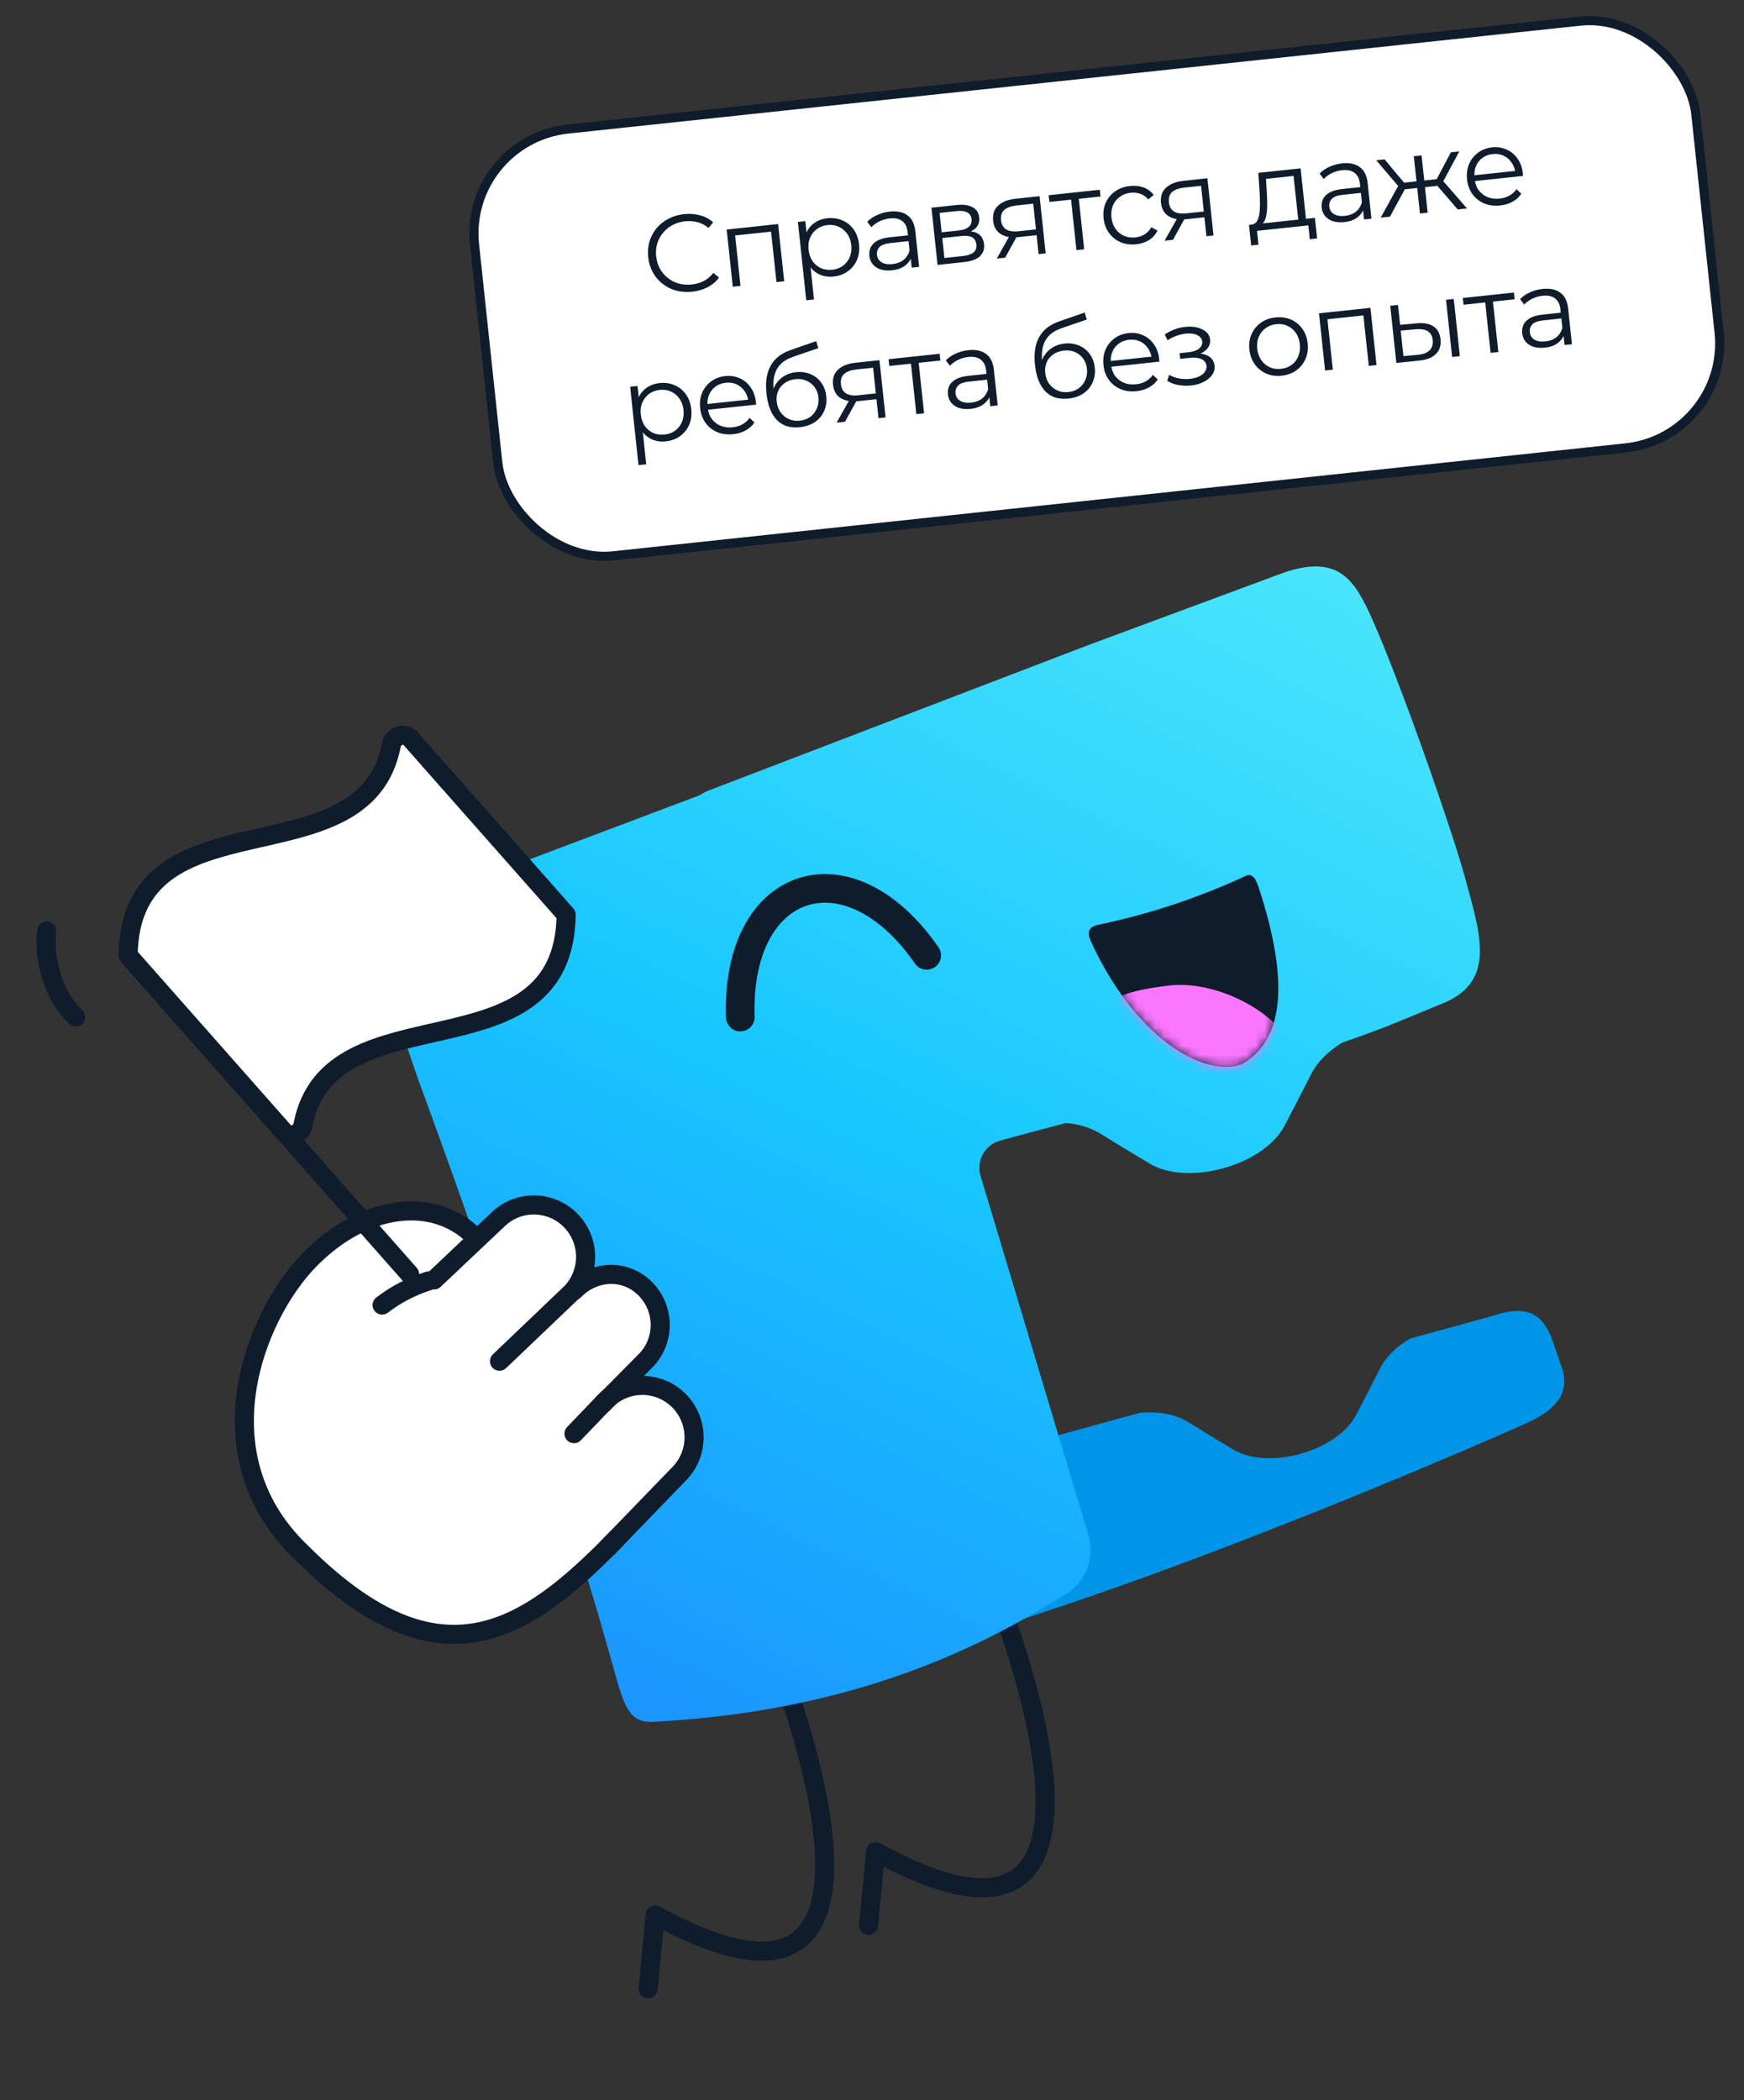 <?xml version="1.0" encoding="UTF-8"?> <svg xmlns="http://www.w3.org/2000/svg" width="191" height="230" viewBox="0 0 191 230" fill="none"><rect x="0" y="0" width="191" height="230" fill="#333333" stroke="none"/> <rect x="50.751" y="15.351" width="134.516" height="47" rx="11.5" transform="rotate(-6.085 50.751 15.351)" fill="white" stroke="#0F1C2C"></rect> <path d="M75.811 31.947C75.182 32.014 74.59 31.972 74.035 31.822C73.479 31.664 72.986 31.415 72.556 31.075C72.125 30.734 71.771 30.318 71.493 29.824C71.223 29.33 71.056 28.777 70.99 28.164C70.925 27.552 70.972 26.975 71.132 26.435C71.3 25.895 71.558 25.413 71.907 24.989C72.264 24.565 72.698 24.221 73.209 23.957C73.719 23.686 74.288 23.516 74.917 23.449C75.521 23.385 76.101 23.428 76.656 23.578C77.21 23.72 77.692 23.974 78.101 24.341L77.6 24.962C77.221 24.648 76.816 24.438 76.386 24.331C75.956 24.216 75.502 24.183 75.025 24.234C74.523 24.288 74.067 24.425 73.656 24.646C73.245 24.859 72.897 25.141 72.612 25.493C72.327 25.837 72.116 26.23 71.978 26.671C71.847 27.103 71.808 27.57 71.862 28.071C71.915 28.573 72.052 29.024 72.272 29.427C72.499 29.822 72.788 30.161 73.14 30.445C73.492 30.721 73.891 30.924 74.34 31.053C74.787 31.175 75.261 31.209 75.762 31.155C76.24 31.104 76.677 30.977 77.073 30.774C77.47 30.571 77.821 30.276 78.126 29.89L78.746 30.391C78.423 30.835 78.007 31.189 77.496 31.453C76.985 31.717 76.423 31.881 75.811 31.947ZM80.251 31.401L79.584 25.136L85.216 24.536L85.884 30.8L85.036 30.891L84.423 25.139L84.662 25.343L80.295 25.809L80.486 25.559L81.099 31.31L80.251 31.401ZM91.293 30.284C90.752 30.342 90.25 30.27 89.786 30.07C89.322 29.863 88.933 29.538 88.62 29.097C88.315 28.646 88.126 28.079 88.053 27.395C87.98 26.711 88.046 26.121 88.25 25.624C88.454 25.12 88.761 24.721 89.173 24.428C89.584 24.134 90.064 23.959 90.613 23.9C91.209 23.837 91.757 23.915 92.255 24.135C92.76 24.347 93.174 24.681 93.496 25.137C93.817 25.586 94.012 26.124 94.079 26.753C94.147 27.389 94.071 27.96 93.851 28.466C93.632 28.973 93.297 29.386 92.849 29.708C92.409 30.028 91.89 30.22 91.293 30.284ZM88.3 32.884L87.385 24.305L88.197 24.218L88.398 26.103L88.448 27.365L88.702 28.617L89.147 32.794L88.3 32.884ZM91.153 29.538C91.599 29.491 91.986 29.349 92.315 29.113C92.643 28.869 92.891 28.553 93.059 28.165C93.226 27.769 93.283 27.328 93.231 26.843C93.18 26.358 93.031 25.943 92.785 25.599C92.539 25.256 92.23 24.999 91.858 24.829C91.486 24.66 91.077 24.599 90.632 24.646C90.186 24.694 89.796 24.84 89.46 25.085C89.132 25.329 88.884 25.645 88.716 26.033C88.556 26.42 88.502 26.857 88.554 27.342C88.606 27.827 88.751 28.246 88.99 28.599C89.236 28.942 89.544 29.199 89.916 29.369C90.296 29.529 90.708 29.586 91.153 29.538ZM99.85 29.311L99.702 27.927L99.642 27.704L99.395 25.39C99.339 24.857 99.144 24.463 98.811 24.209C98.486 23.954 98.029 23.858 97.441 23.92C97.035 23.964 96.656 24.072 96.305 24.247C95.953 24.421 95.662 24.633 95.431 24.883L94.982 24.291C95.272 23.987 95.631 23.739 96.062 23.549C96.491 23.35 96.952 23.224 97.445 23.172C98.257 23.085 98.903 23.221 99.384 23.581C99.872 23.931 100.159 24.516 100.247 25.335L100.661 29.225L99.85 29.311ZM97.696 29.601C97.227 29.651 96.809 29.619 96.443 29.506C96.084 29.383 95.799 29.196 95.587 28.945C95.374 28.686 95.249 28.378 95.211 28.02C95.176 27.694 95.22 27.391 95.343 27.113C95.474 26.825 95.705 26.583 96.038 26.387C96.379 26.182 96.847 26.047 97.444 25.984L99.603 25.753L99.671 26.386L97.535 26.614C96.93 26.678 96.52 26.83 96.304 27.071C96.097 27.31 96.01 27.589 96.043 27.907C96.082 28.265 96.251 28.537 96.553 28.722C96.854 28.907 97.255 28.973 97.756 28.919C98.234 28.868 98.632 28.717 98.951 28.466C99.277 28.206 99.498 27.86 99.613 27.43L99.866 27.994C99.751 28.425 99.508 28.785 99.137 29.074C98.773 29.362 98.293 29.538 97.696 29.601ZM102.678 29.01L102.01 22.745L104.778 22.45C105.486 22.375 106.058 22.451 106.492 22.678C106.935 22.904 107.184 23.28 107.24 23.805C107.294 24.314 107.141 24.729 106.781 25.049C106.42 25.361 105.921 25.551 105.285 25.618L105.425 25.35C106.173 25.27 106.737 25.351 107.117 25.592C107.496 25.833 107.714 26.216 107.77 26.741C107.828 27.282 107.674 27.725 107.308 28.07C106.95 28.406 106.357 28.618 105.53 28.706L102.678 29.01ZM103.43 28.254L105.423 28.041C105.956 27.985 106.348 27.858 106.601 27.662C106.861 27.458 106.97 27.165 106.93 26.783C106.889 26.401 106.736 26.136 106.471 25.987C106.206 25.838 105.806 25.792 105.273 25.849L103.197 26.07L103.43 28.254ZM103.13 25.438L105.015 25.237C105.5 25.185 105.86 25.054 106.096 24.844C106.339 24.633 106.441 24.353 106.404 24.003C106.367 23.653 106.208 23.404 105.926 23.257C105.653 23.109 105.274 23.061 104.789 23.113L102.903 23.314L103.13 25.438ZM113.744 27.83L113.504 25.575L113.678 25.737L111.554 25.964C110.75 26.049 110.103 25.942 109.612 25.64C109.122 25.338 108.841 24.853 108.77 24.185C108.693 23.469 108.879 22.91 109.327 22.508C109.774 22.099 110.403 21.851 111.215 21.764L113.852 21.483L114.52 27.747L113.744 27.83ZM109.162 28.319L110.623 25.725L111.506 25.631L110.081 28.221L109.162 28.319ZM113.477 25.324L113.128 22.055L113.31 22.289L111.317 22.501C110.737 22.563 110.295 22.723 109.993 22.98C109.698 23.237 109.578 23.616 109.631 24.117C109.73 25.048 110.373 25.45 111.558 25.324L113.61 25.105L113.477 25.324ZM117.89 27.388L117.277 21.637L117.516 21.841L114.926 22.117L114.847 21.377L120.444 20.78L120.523 21.52L117.933 21.796L118.124 21.547L118.737 27.298L117.89 27.388ZM124.438 26.75C123.818 26.817 123.246 26.741 122.724 26.523C122.209 26.296 121.787 25.959 121.458 25.511C121.128 25.056 120.93 24.518 120.863 23.897C120.796 23.269 120.877 22.701 121.104 22.194C121.332 21.687 121.674 21.273 122.13 20.95C122.595 20.627 123.137 20.433 123.757 20.367C124.29 20.31 124.783 20.362 125.234 20.523C125.686 20.684 126.057 20.958 126.348 21.346L125.761 21.843C125.512 21.547 125.221 21.341 124.887 21.224C124.552 21.107 124.198 21.068 123.824 21.108C123.379 21.155 122.988 21.302 122.652 21.547C122.316 21.784 122.063 22.096 121.895 22.484C121.728 22.872 121.67 23.312 121.723 23.806C121.775 24.299 121.924 24.718 122.17 25.061C122.416 25.405 122.729 25.662 123.109 25.83C123.488 25.991 123.9 26.047 124.346 26C124.72 25.96 125.058 25.848 125.36 25.663C125.662 25.478 125.904 25.218 126.086 24.885L126.764 25.247C126.56 25.68 126.255 26.026 125.849 26.286C125.441 26.539 124.971 26.694 124.438 26.75ZM132.127 25.87L131.886 23.615L132.061 23.778L129.937 24.004C129.133 24.09 128.486 23.982 127.995 23.68C127.505 23.378 127.224 22.893 127.152 22.225C127.076 21.509 127.262 20.951 127.71 20.549C128.157 20.139 128.786 19.891 129.598 19.804L132.235 19.523L132.902 25.788L132.127 25.87ZM127.545 26.359L129.006 23.765L129.889 23.671L128.464 26.261L127.545 26.359ZM131.86 23.365L131.511 20.095L131.693 20.329L129.7 20.542C129.12 20.604 128.678 20.763 128.376 21.021C128.081 21.277 127.961 21.656 128.014 22.157C128.113 23.088 128.756 23.49 129.941 23.364L131.993 23.145L131.86 23.365ZM142.216 24.385L141.67 19.266L138.652 19.587L138.729 20.991C138.758 21.414 138.774 21.831 138.778 22.241C138.789 22.65 138.769 23.03 138.718 23.382C138.674 23.724 138.588 24.011 138.46 24.242C138.331 24.465 138.149 24.605 137.913 24.662L137.05 24.598C137.297 24.579 137.491 24.47 137.63 24.27C137.769 24.062 137.865 23.791 137.917 23.455C137.97 23.119 137.994 22.743 137.99 22.325C137.985 21.899 137.971 21.466 137.948 21.026L137.809 18.929L142.439 18.436L143.063 24.294L142.216 24.385ZM137.027 26.881L136.787 24.625L144.006 23.856L144.247 26.111L143.447 26.196L143.286 24.681L137.665 25.28L137.827 26.795L137.027 26.881ZM149.387 24.03L149.24 22.646L149.18 22.423L148.933 20.108C148.876 19.576 148.681 19.182 148.349 18.928C148.024 18.673 147.567 18.577 146.978 18.639C146.573 18.683 146.194 18.791 145.843 18.966C145.491 19.14 145.2 19.352 144.969 19.602L144.52 19.01C144.809 18.706 145.169 18.458 145.599 18.267C146.029 18.069 146.49 17.943 146.983 17.891C147.794 17.804 148.44 17.94 148.921 18.299C149.409 18.65 149.697 19.235 149.784 20.054L150.199 23.944L149.387 24.03ZM147.234 24.32C146.765 24.37 146.347 24.338 145.981 24.225C145.622 24.102 145.336 23.915 145.125 23.664C144.912 23.405 144.787 23.097 144.748 22.739C144.714 22.413 144.758 22.11 144.881 21.832C145.011 21.544 145.243 21.302 145.576 21.106C145.916 20.901 146.384 20.766 146.981 20.703L149.141 20.473L149.208 21.105L147.072 21.333C146.468 21.397 146.058 21.549 145.842 21.79C145.634 22.029 145.547 22.308 145.581 22.626C145.619 22.984 145.789 23.256 146.09 23.441C146.392 23.626 146.793 23.692 147.294 23.638C147.771 23.587 148.17 23.436 148.489 23.185C148.815 22.925 149.036 22.579 149.151 22.149L149.404 22.713C149.289 23.144 149.046 23.504 148.674 23.793C148.311 24.081 147.831 24.257 147.234 24.32ZM159.649 22.936L157.171 20.063L157.83 19.57L160.664 22.828L159.649 22.936ZM155.796 20.523L155.718 19.795L157.699 19.584L157.777 20.312L155.796 20.523ZM157.965 20.039L157.141 20.006L158.898 16.681L159.817 16.583L157.965 20.039ZM152.227 23.728L151.213 23.836L153.296 20.054L154.033 20.398L152.227 23.728ZM156.356 23.288L155.509 23.378L154.841 17.113L155.688 17.023L156.356 23.288ZM155.474 20.558L153.505 20.767L153.427 20.04L155.396 19.83L155.474 20.558ZM153.275 20.539L150.724 17.552L151.643 17.454L154.05 20.335L153.275 20.539ZM164.305 22.5C163.652 22.57 163.065 22.496 162.543 22.278C162.02 22.052 161.594 21.715 161.265 21.268C160.935 20.812 160.737 20.274 160.671 19.654C160.604 19.033 160.677 18.47 160.889 17.965C161.108 17.459 161.434 17.046 161.867 16.726C162.307 16.398 162.817 16.203 163.397 16.141C163.986 16.078 164.522 16.158 165.004 16.38C165.493 16.593 165.895 16.928 166.209 17.386C166.523 17.835 166.713 18.374 166.78 19.002C166.784 19.042 166.785 19.086 166.782 19.135C166.786 19.175 166.791 19.218 166.796 19.266L161.343 19.848L161.275 19.215L166.275 18.682L165.968 18.968C165.919 18.515 165.777 18.124 165.541 17.795C165.312 17.457 165.02 17.207 164.664 17.044C164.309 16.88 163.913 16.822 163.475 16.869C163.046 16.915 162.67 17.055 162.349 17.29C162.029 17.526 161.792 17.832 161.639 18.211C161.486 18.589 161.434 19.009 161.484 19.47L161.498 19.602C161.549 20.079 161.697 20.49 161.943 20.833C162.196 21.169 162.52 21.419 162.916 21.587C163.319 21.745 163.763 21.798 164.248 21.746C164.63 21.706 164.977 21.6 165.289 21.43C165.609 21.259 165.873 21.022 166.082 20.718L166.618 21.216C166.375 21.58 166.052 21.872 165.649 22.092C165.254 22.311 164.806 22.447 164.305 22.5ZM72.92 48.333C72.379 48.391 71.877 48.32 71.413 48.12C70.948 47.912 70.559 47.587 70.247 47.146C69.942 46.696 69.752 46.129 69.679 45.444C69.606 44.76 69.672 44.17 69.877 43.674C70.081 43.169 70.388 42.77 70.799 42.477C71.21 42.184 71.69 42.008 72.239 41.95C72.836 41.886 73.383 41.964 73.882 42.185C74.387 42.396 74.8 42.73 75.123 43.187C75.444 43.635 75.638 44.174 75.705 44.802C75.773 45.438 75.697 46.01 75.478 46.516C75.258 47.022 74.924 47.436 74.476 47.757C74.035 48.078 73.516 48.27 72.92 48.333ZM69.927 50.933L69.012 42.354L69.823 42.267L70.024 44.153L70.075 45.414L70.329 46.667L70.774 50.843L69.927 50.933ZM72.78 47.588C73.226 47.54 73.613 47.399 73.942 47.162C74.269 46.918 74.517 46.602 74.685 46.214C74.852 45.818 74.91 45.378 74.858 44.892C74.806 44.407 74.658 43.993 74.412 43.649C74.166 43.305 73.857 43.048 73.485 42.879C73.113 42.709 72.704 42.648 72.258 42.696C71.813 42.743 71.422 42.889 71.086 43.134C70.758 43.379 70.511 43.695 70.343 44.083C70.183 44.47 70.129 44.906 70.181 45.391C70.232 45.876 70.377 46.295 70.616 46.648C70.862 46.992 71.171 47.249 71.543 47.418C71.922 47.579 72.335 47.635 72.78 47.588ZM80.313 47.545C79.66 47.615 79.073 47.541 78.551 47.323C78.028 47.097 77.602 46.76 77.273 46.312C76.943 45.857 76.745 45.319 76.678 44.698C76.612 44.078 76.685 43.515 76.897 43.01C77.116 42.504 77.442 42.091 77.875 41.771C78.314 41.443 78.825 41.247 79.405 41.185C79.994 41.123 80.529 41.203 81.012 41.425C81.501 41.638 81.903 41.973 82.217 42.431C82.531 42.88 82.721 43.419 82.788 44.047C82.792 44.087 82.793 44.131 82.79 44.18C82.794 44.219 82.799 44.263 82.804 44.311L77.351 44.892L77.283 44.26L82.283 43.727L81.975 44.013C81.927 43.56 81.785 43.169 81.549 42.84C81.32 42.502 81.027 42.252 80.672 42.088C80.317 41.925 79.92 41.867 79.483 41.913C79.053 41.959 78.678 42.1 78.357 42.335C78.036 42.57 77.8 42.877 77.647 43.256C77.494 43.634 77.442 44.054 77.492 44.515L77.505 44.646C77.556 45.124 77.705 45.534 77.951 45.878C78.204 46.213 78.528 46.464 78.924 46.631C79.327 46.789 79.771 46.843 80.256 46.791C80.638 46.75 80.985 46.645 81.297 46.475C81.616 46.304 81.881 46.067 82.09 45.763L82.625 46.261C82.383 46.625 82.06 46.916 81.657 47.136C81.262 47.355 80.814 47.492 80.313 47.545ZM87.583 46.782C87.073 46.837 86.611 46.801 86.196 46.677C85.788 46.551 85.427 46.332 85.112 46.02C84.797 45.708 84.541 45.308 84.345 44.822C84.147 44.329 84.013 43.748 83.942 43.079C83.878 42.483 83.878 41.956 83.942 41.498C84.005 41.033 84.119 40.627 84.283 40.279C84.447 39.932 84.648 39.633 84.887 39.382C85.133 39.123 85.404 38.909 85.7 38.74C86.002 38.563 86.317 38.421 86.644 38.314L89.39 37.358L89.617 38.13L87.031 39.009C86.869 39.066 86.672 39.144 86.441 39.241C86.218 39.337 85.99 39.47 85.759 39.639C85.536 39.808 85.334 40.031 85.154 40.307C84.975 40.584 84.843 40.932 84.759 41.351C84.682 41.761 84.675 42.265 84.739 42.862C84.753 42.989 84.768 43.092 84.784 43.17C84.8 43.241 84.816 43.32 84.833 43.407C84.858 43.484 84.882 43.603 84.907 43.761L84.504 43.49C84.54 42.995 84.674 42.555 84.906 42.168C85.138 41.773 85.446 41.455 85.83 41.213C86.222 40.962 86.668 40.809 87.169 40.756C87.75 40.694 88.281 40.766 88.761 40.972C89.241 41.171 89.632 41.479 89.934 41.897C90.244 42.315 90.43 42.818 90.493 43.407C90.555 43.987 90.475 44.523 90.254 45.013C90.041 45.502 89.706 45.904 89.248 46.218C88.79 46.525 88.235 46.713 87.583 46.782ZM87.603 46.068C88.049 46.02 88.432 45.879 88.752 45.644C89.073 45.401 89.309 45.094 89.463 44.723C89.624 44.352 89.682 43.948 89.635 43.51C89.59 43.081 89.449 42.709 89.215 42.397C88.988 42.083 88.694 41.849 88.332 41.694C87.968 41.532 87.56 41.475 87.106 41.523C86.661 41.571 86.277 41.708 85.956 41.935C85.633 42.155 85.39 42.442 85.227 42.797C85.072 43.152 85.017 43.548 85.064 43.986C85.111 44.423 85.248 44.807 85.476 45.136C85.713 45.465 86.013 45.715 86.377 45.885C86.749 46.054 87.158 46.115 87.603 46.068ZM96.21 45.79L95.969 43.535L96.143 43.697L94.019 43.924C93.216 44.009 92.569 43.901 92.078 43.6C91.587 43.298 91.306 42.813 91.235 42.145C91.159 41.429 91.345 40.87 91.793 40.468C92.24 40.059 92.869 39.811 93.68 39.724L96.317 39.443L96.985 45.707L96.21 45.79ZM91.627 46.279L93.089 43.685L93.972 43.591L92.546 46.181L91.627 46.279ZM95.942 43.284L95.594 40.015L95.776 40.249L93.783 40.461C93.202 40.523 92.761 40.683 92.458 40.941C92.164 41.197 92.043 41.576 92.097 42.077C92.196 43.008 92.838 43.41 94.024 43.284L96.076 43.065L95.942 43.284ZM100.355 45.348L99.742 39.597L99.981 39.801L97.392 40.077L97.313 39.337L102.909 38.74L102.988 39.48L100.399 39.756L100.589 39.506L101.203 45.258L100.355 45.348ZM108.453 44.485L108.306 43.101L108.246 42.878L107.999 40.563C107.942 40.03 107.747 39.636 107.415 39.382C107.09 39.127 106.633 39.031 106.044 39.094C105.639 39.137 105.26 39.246 104.909 39.42C104.557 39.594 104.266 39.806 104.035 40.056L103.586 39.465C103.875 39.16 104.235 38.913 104.665 38.722C105.095 38.523 105.556 38.398 106.049 38.345C106.86 38.259 107.506 38.395 107.987 38.754C108.475 39.104 108.763 39.689 108.85 40.508L109.265 44.398L108.453 44.485ZM106.3 44.775C105.831 44.825 105.413 44.793 105.047 44.679C104.688 44.556 104.402 44.37 104.191 44.119C103.978 43.86 103.853 43.551 103.814 43.193C103.78 42.867 103.824 42.565 103.947 42.286C104.077 41.999 104.309 41.757 104.642 41.56C104.982 41.355 105.45 41.221 106.047 41.157L108.207 40.927L108.274 41.559L106.138 41.787C105.534 41.852 105.124 42.004 104.908 42.244C104.7 42.483 104.613 42.762 104.647 43.08C104.685 43.438 104.855 43.71 105.156 43.895C105.458 44.08 105.859 44.146 106.36 44.093C106.837 44.042 107.236 43.891 107.555 43.639C107.881 43.379 108.102 43.034 108.217 42.603L108.47 43.168C108.355 43.598 108.112 43.958 107.74 44.247C107.377 44.535 106.897 44.711 106.3 44.775ZM116.989 43.647C116.48 43.702 116.018 43.666 115.602 43.542C115.195 43.416 114.834 43.197 114.519 42.885C114.204 42.572 113.948 42.173 113.751 41.688C113.554 41.194 113.42 40.613 113.348 39.944C113.285 39.348 113.285 38.821 113.349 38.363C113.412 37.898 113.525 37.492 113.689 37.144C113.854 36.797 114.055 36.498 114.294 36.247C114.54 35.988 114.811 35.774 115.106 35.606C115.409 35.428 115.724 35.286 116.05 35.179L118.797 34.223L119.024 34.995L116.438 35.874C116.275 35.931 116.079 36.009 115.848 36.106C115.624 36.202 115.397 36.335 115.166 36.504C114.943 36.673 114.741 36.896 114.561 37.172C114.382 37.449 114.25 37.797 114.166 38.216C114.089 38.627 114.082 39.13 114.146 39.727C114.159 39.854 114.174 39.957 114.191 40.036C114.206 40.106 114.223 40.185 114.24 40.272C114.264 40.35 114.289 40.468 114.314 40.626L113.911 40.355C113.947 39.861 114.081 39.42 114.313 39.033C114.545 38.638 114.853 38.32 115.237 38.078C115.629 37.827 116.075 37.675 116.576 37.621C117.157 37.559 117.688 37.631 118.168 37.838C118.648 38.036 119.039 38.344 119.341 38.763C119.651 39.18 119.837 39.683 119.9 40.272C119.962 40.852 119.882 41.388 119.661 41.878C119.448 42.367 119.112 42.769 118.655 43.084C118.197 43.39 117.642 43.578 116.989 43.647ZM117.01 42.933C117.455 42.886 117.838 42.744 118.159 42.509C118.479 42.266 118.716 41.959 118.87 41.588C119.031 41.217 119.089 40.813 119.042 40.375C118.996 39.946 118.856 39.574 118.622 39.261C118.395 38.948 118.101 38.714 117.738 38.559C117.375 38.397 116.967 38.34 116.513 38.388C116.068 38.436 115.684 38.573 115.362 38.8C115.04 39.02 114.797 39.307 114.634 39.663C114.478 40.017 114.424 40.413 114.471 40.85C114.517 41.288 114.655 41.672 114.883 42.001C115.119 42.33 115.419 42.58 115.784 42.75C116.156 42.92 116.564 42.981 117.01 42.933ZM124.484 42.836C123.832 42.906 123.244 42.832 122.722 42.614C122.199 42.388 121.773 42.051 121.444 41.603C121.114 41.148 120.916 40.61 120.85 39.989C120.783 39.369 120.856 38.806 121.068 38.301C121.287 37.795 121.613 37.382 122.046 37.062C122.486 36.734 122.996 36.538 123.577 36.477C124.165 36.414 124.701 36.493 125.183 36.716C125.672 36.929 126.074 37.264 126.388 37.721C126.702 38.171 126.892 38.71 126.959 39.338C126.963 39.378 126.964 39.422 126.961 39.471C126.965 39.511 126.97 39.554 126.975 39.602L121.522 40.183L121.455 39.551L126.454 39.018L126.147 39.304C126.098 38.851 125.956 38.459 125.72 38.131C125.491 37.793 125.199 37.543 124.843 37.379C124.488 37.216 124.092 37.158 123.654 37.205C123.225 37.25 122.849 37.391 122.529 37.626C122.208 37.861 121.971 38.168 121.818 38.547C121.665 38.925 121.614 39.345 121.663 39.806L121.677 39.938C121.728 40.415 121.876 40.825 122.122 41.169C122.375 41.504 122.699 41.755 123.095 41.922C123.498 42.081 123.942 42.134 124.428 42.082C124.809 42.041 125.156 41.936 125.468 41.766C125.788 41.595 126.052 41.358 126.261 41.054L126.797 41.552C126.554 41.916 126.231 42.208 125.828 42.428C125.433 42.647 124.985 42.783 124.484 42.836ZM130.446 42.213C129.992 42.261 129.536 42.245 129.077 42.166C128.618 42.086 128.203 41.933 127.833 41.707L128.04 41.045C128.366 41.236 128.734 41.369 129.145 41.446C129.555 41.515 129.954 41.529 130.344 41.487C130.733 41.438 131.065 41.346 131.341 41.212C131.616 41.078 131.823 40.911 131.963 40.712C132.103 40.511 132.16 40.296 132.135 40.066C132.1 39.731 131.921 39.489 131.599 39.338C131.277 39.18 130.853 39.128 130.328 39.184L129.254 39.299L129.188 38.678L130.202 38.57C130.512 38.537 130.782 38.468 131.013 38.363C131.243 38.258 131.413 38.123 131.525 37.958C131.644 37.793 131.692 37.607 131.67 37.4C131.646 37.177 131.547 36.995 131.371 36.852C131.202 36.709 130.979 36.613 130.7 36.562C130.421 36.511 130.11 36.504 129.768 36.541C129.459 36.582 129.142 36.664 128.817 36.787C128.492 36.902 128.175 37.06 127.866 37.262L127.558 36.632C127.903 36.401 128.25 36.22 128.598 36.086C128.953 35.944 129.313 35.853 129.679 35.814C130.178 35.745 130.634 35.756 131.046 35.849C131.466 35.941 131.809 36.102 132.075 36.331C132.34 36.552 132.491 36.838 132.529 37.188C132.562 37.498 132.495 37.779 132.329 38.03C132.162 38.281 131.927 38.487 131.622 38.648C131.318 38.809 130.962 38.911 130.557 38.955L130.568 38.724C131.284 38.648 131.856 38.728 132.283 38.964C132.719 39.199 132.962 39.555 133.013 40.032C133.053 40.406 132.965 40.749 132.749 41.062C132.532 41.367 132.221 41.621 131.816 41.825C131.419 42.029 130.963 42.158 130.446 42.213ZM140.359 41.144C139.754 41.208 139.195 41.131 138.681 40.913C138.174 40.685 137.756 40.347 137.426 39.9C137.096 39.444 136.898 38.906 136.832 38.286C136.765 37.657 136.845 37.09 137.073 36.583C137.3 36.075 137.638 35.661 138.087 35.34C138.535 35.019 139.066 34.825 139.678 34.76C140.299 34.694 140.862 34.771 141.368 34.99C141.882 35.209 142.3 35.542 142.621 35.991C142.951 36.439 143.149 36.977 143.216 37.605C143.282 38.226 143.202 38.793 142.975 39.308C142.755 39.814 142.418 40.233 141.962 40.563C141.506 40.885 140.971 41.079 140.359 41.144ZM140.279 40.392C140.732 40.344 141.123 40.202 141.452 39.965C141.78 39.721 142.024 39.406 142.184 39.019C142.351 38.623 142.408 38.182 142.357 37.697C142.304 37.203 142.155 36.785 141.909 36.441C141.671 36.096 141.367 35.843 140.995 35.682C140.623 35.512 140.215 35.451 139.769 35.499C139.324 35.546 138.937 35.692 138.609 35.936C138.28 36.172 138.032 36.484 137.864 36.872C137.696 37.26 137.639 37.701 137.691 38.194C137.743 38.679 137.892 39.098 138.139 39.45C138.385 39.794 138.694 40.05 139.066 40.22C139.437 40.381 139.841 40.439 140.279 40.392ZM145.122 40.576L144.455 34.311L150.087 33.711L150.754 39.975L149.907 40.066L149.294 34.314L149.533 34.518L145.166 34.984L145.356 34.734L145.97 40.485L145.122 40.576ZM159.033 39.093L158.366 32.828L159.213 32.738L159.881 39.002L159.033 39.093ZM155.129 35.406C155.917 35.33 156.536 35.441 156.986 35.739C157.437 36.037 157.696 36.508 157.765 37.152C157.836 37.821 157.668 38.357 157.261 38.763C156.853 39.168 156.235 39.411 155.407 39.491L152.924 39.744L152.256 33.48L153.103 33.389L153.336 35.573L155.129 35.406ZM155.279 38.853C155.868 38.799 156.298 38.636 156.567 38.366C156.843 38.087 156.956 37.713 156.905 37.244C156.855 36.775 156.672 36.448 156.355 36.265C156.037 36.073 155.579 36.005 154.981 36.061L153.404 36.205L153.701 38.997L155.279 38.853ZM163.247 38.644L162.634 32.892L162.873 33.096L160.284 33.372L160.205 32.632L165.801 32.035L165.88 32.775L163.291 33.051L163.482 32.802L164.095 38.553L163.247 38.644ZM171.345 37.78L171.198 36.396L171.138 36.173L170.891 33.858C170.834 33.325 170.64 32.932 170.307 32.678C169.982 32.422 169.525 32.326 168.936 32.389C168.531 32.432 168.152 32.541 167.801 32.715C167.449 32.89 167.158 33.102 166.927 33.352L166.478 32.76C166.767 32.456 167.127 32.208 167.557 32.017C167.987 31.819 168.448 31.693 168.941 31.64C169.752 31.554 170.399 31.69 170.879 32.049C171.367 32.4 171.655 32.984 171.742 33.804L172.157 37.694L171.345 37.78ZM169.192 38.07C168.723 38.12 168.305 38.088 167.939 37.974C167.58 37.852 167.294 37.665 167.083 37.414C166.87 37.155 166.745 36.847 166.706 36.489C166.672 36.163 166.716 35.86 166.839 35.581C166.969 35.294 167.201 35.052 167.534 34.856C167.874 34.651 168.343 34.516 168.939 34.453L171.099 34.222L171.166 34.855L169.03 35.082C168.426 35.147 168.016 35.299 167.8 35.539C167.592 35.779 167.505 36.058 167.539 36.376C167.577 36.734 167.747 37.005 168.048 37.19C168.35 37.376 168.751 37.441 169.252 37.388C169.729 37.337 170.128 37.186 170.447 36.935C170.773 36.675 170.994 36.329 171.109 35.899L171.362 36.463C171.247 36.894 171.004 37.253 170.632 37.542C170.269 37.831 169.789 38.007 169.192 38.07Z" fill="#0F1C2C"></path> <g clip-path="url(#clip0_2225_467)"> <path d="M170.111 147.029C168.962 143.61 167.022 142.908 163.489 144.095L154.449 146.579C152.966 147.435 151.8 148.562 151.184 149.778C150.292 151.546 149.391 153.285 148.486 155.011C146.383 158.919 138.955 161.005 135.124 158.766C133.451 157.763 131.775 156.747 130.093 155.703C128.745 154.866 126.829 154.524 124.798 154.722L104.604 160.268L110.839 177.669C110.839 177.669 119.336 174.991 129.854 171.059C150.131 163.471 166.572 156.115 166.572 156.115C169.826 154.74 172.127 152.976 171.044 149.754L170.111 147.029Z" fill="#0095E8"></path> <path d="M84.909 181.332C84.909 181.332 103.489 227.147 71.754 209.701L70.981 217.788" stroke="#0F1C2C" stroke-width="2.091" stroke-linecap="round" stroke-linejoin="round"></path> <path d="M109.053 174.396C109.053 174.396 127.634 220.21 95.898 202.763L95.124 210.845" stroke="#0F1C2C" stroke-width="2.091" stroke-linecap="round" stroke-linejoin="round"></path> <path d="M150.269 67.774C148.362 63.514 146.638 60.701 140.69 62.672L119.149 70.656L77.663 86.546C77.087 86.76 76.563 87.095 76.126 87.528C75.689 87.96 75.348 88.481 75.127 89.056L75.118 89.077C74.441 90.938 73.749 92.772 73.053 94.595C71.426 98.722 64.294 101.666 60.231 99.9C58.452 99.102 56.669 98.293 54.875 97.454C53.697 96.906 52.178 96.73 50.57 96.924L43.123 99.765C43.038 99.794 40.336 100.542 40.758 102.479C41.534 106.049 45.886 118.441 45.886 118.441C45.903 118.49 59.831 156.073 67.2 182.697C68.332 186.785 68.863 188.709 71.559 188.551C95.971 187.278 110 178.679 116.74 174.569L116.763 174.562C117.82 173.901 118.63 172.91 119.07 171.741C119.51 170.573 119.554 169.29 119.197 168.092L107.391 128.779C107.272 128.384 107.233 127.97 107.276 127.56C107.319 127.151 107.443 126.754 107.641 126.393C107.839 126.033 108.107 125.715 108.429 125.46C108.751 125.205 109.12 125.017 109.516 124.907C111.649 124.317 114.078 123.676 116.711 122.985C118.017 123.055 119.288 123.432 120.423 124.087C122.273 125.235 124.118 126.351 125.959 127.453C130.171 129.907 138.351 127.62 140.654 123.325C141.651 121.427 142.641 119.507 143.623 117.568C144.27 116.295 145.464 115.107 146.988 114.182C148.619 113.614 150.226 113.028 151.81 112.425C152.129 112.303 158.001 109.885 158.343 109.732C163.851 107.264 162.081 102.158 160.456 96.137C159.05 90.942 153.346 74.642 150.269 67.774Z" fill="url(#paint0_linear_2225_467)"></path> <path d="M86.879 106.366L54.99 117.082L48.476 97.698L79.348 86.059L86.879 106.366Z" fill="url(#paint1_linear_2225_467)"></path> <path d="M73.795 162.683C74.937 161.511 75.566 159.93 75.545 158.29C75.524 156.649 74.854 155.083 73.682 153.935C72.817 153.088 71.723 152.514 70.537 152.284C69.351 152.054 68.125 152.178 67.01 152.641L68.24 151.376C73.647 145.769 72.856 143.262 70.623 141.077L69.925 140.437C67.014 137.726 64.106 141.361 62.099 142.164L63.654 141.072C64.439 139.345 64.828 135.915 62.427 133.572C60.021 131.218 55.502 131.705 53.159 134.107L51.688 135.375C43.06 130.02 36.221 135.517 33.274 138.7L32.928 139.056C30.908 141.133 29.316 143.589 28.244 146.285C27.172 148.98 26.64 151.863 26.679 154.767C26.717 157.671 27.326 160.541 28.47 163.212C29.614 165.882 31.271 168.302 33.346 170.333L34.23 171.197L36.257 173.183C39.829 176.659 44.624 178.579 49.596 178.525C54.567 178.471 59.31 176.446 62.79 172.892L62.811 172.87C63.809 172.569 64.713 172.02 65.44 171.272L73.795 162.683Z" fill="white"></path> <path d="M66.017 153.744L70.867 148.841C71.835 147.769 72.35 146.361 72.304 144.913C72.258 143.465 71.654 142.09 70.619 141.077V141.077C68.411 138.918 65.043 139.108 62.894 141.316" stroke="#0F1C2C" stroke-width="2.091" stroke-linecap="round" stroke-linejoin="round"></path> <path d="M51.941 135.379C47.41 130.914 39.837 131.857 33.856 138.005C27.875 144.152 21.959 159.193 32.783 169.79L33.431 170.426C48.293 184.964 57.611 178.668 67.522 168.491" stroke="#0F1C2C" stroke-width="2.091" stroke-linecap="round" stroke-linejoin="round"></path> <path d="M54.705 149.063L62.533 141.59C63.578 140.514 64.153 139.065 64.134 137.562C64.114 136.058 63.501 134.623 62.428 133.569V133.569C61.352 132.516 59.903 131.933 58.401 131.95C56.898 131.967 55.465 132.582 54.417 133.659L47.537 140.158" stroke="#0F1C2C" stroke-width="2.091" stroke-linecap="round" stroke-linejoin="round"></path> <path d="M66.563 169.47L74.41 161.359C75.459 160.28 76.035 158.826 76.014 157.318C75.992 155.809 75.374 154.37 74.295 153.316V153.316C73.216 152.267 71.766 151.69 70.265 151.711C68.764 151.732 67.334 152.349 66.288 153.427L62.862 156.996" stroke="#0F1C2C" stroke-width="2.091" stroke-linecap="round" stroke-linejoin="round"></path> <path d="M41.849 142.913C43.373 141.745 45.089 140.852 46.92 140.275L41.849 142.913Z" fill="white"></path> <path d="M41.849 142.913C43.373 141.745 45.089 140.852 46.92 140.275" stroke="#0F1C2C" stroke-width="2.091" stroke-linecap="round" stroke-linejoin="round"></path> <path d="M42.862 81.591C39.97 96.694 14.784 86.561 14.049 104.11C14.035 104.442 14.15 104.766 14.369 105.016L30.986 123.829C31.144 124.008 31.348 124.138 31.576 124.206C31.803 124.273 32.045 124.276 32.274 124.212C32.502 124.149 32.709 124.022 32.869 123.847C33.029 123.672 33.137 123.455 33.18 123.221C36.069 108.104 61.254 118.231 61.992 100.7C62.006 100.367 61.891 100.042 61.672 99.791L45.055 80.98C44.897 80.802 44.693 80.672 44.465 80.605C44.237 80.537 43.995 80.535 43.767 80.599C43.538 80.662 43.333 80.789 43.173 80.965C43.013 81.14 42.905 81.357 42.862 81.591Z" fill="white"></path> <path d="M42.855 81.592C39.929 96.838 14.276 86.354 14.031 104.636L31.066 123.918C31.712 124.649 32.984 124.22 33.178 123.207C36.105 107.964 61.758 118.445 62.004 100.166L44.968 80.882C44.319 80.143 43.048 80.575 42.855 81.592Z" stroke="#0F1C2C" stroke-width="2.091" stroke-linecap="round" stroke-linejoin="round"></path> <path d="M44.858 139.527L14.386 105.03" stroke="#0F1C2C" stroke-width="2.091" stroke-linecap="round" stroke-linejoin="round"></path> <path d="M120.301 101.267C119.451 101.444 118.919 101.858 119.449 103.029C122.251 109.212 126.048 113.291 129.272 115.205C132.516 117.211 135.204 117.042 136.241 116.395C140.431 113.821 141.325 107.817 137.859 97.213C137.502 96.15 137.148 95.585 136.37 95.942C131.233 98.32 125.842 100.107 120.301 101.267Z" fill="#0F1C2C"></path> <mask id="mask0_2225_467" style="mask-type:alpha" maskUnits="userSpaceOnUse" x="119" y="95" width="22" height="22"> <path d="M120.304 101.266C119.454 101.443 118.922 101.857 119.452 103.028C122.254 109.211 126.051 113.29 129.275 115.204C132.519 117.209 135.207 117.041 136.244 116.394C140.434 113.82 141.328 107.816 137.862 97.212C137.505 96.148 137.151 95.584 136.373 95.94C131.236 98.319 125.845 100.105 120.304 101.266Z" fill="black"></path> </mask> <g mask="url(#mask0_2225_467)"> <path d="M118.491 114.683C119.333 109.267 123.472 108.526 127.849 107.94C133.375 107.2 141.253 111.215 142.304 116.661C143.088 120.525 141.016 125.364 139.923 127.333C137.437 132.487 133.151 133.313 128.998 130.837C124.858 128.506 120.847 122.871 119.177 118.438C117.782 114.754 118.465 114.957 118.491 114.683Z" fill="#FB76FF"></path> </g> <path d="M81.075 111.375C80.585 96.273 92.88 92.204 101.49 104.617" stroke="#0F1C2C" stroke-width="3.136" stroke-miterlimit="10" stroke-linecap="round"></path> <path d="M5.12 101.943C4.849 103.938 5.235 108.405 8.288 111.37" stroke="#0F1C2C" stroke-width="2.091" stroke-linecap="round" stroke-linejoin="round"></path> </g> <defs> <linearGradient id="paint0_linear_2225_467" x1="48.16" y1="214.371" x2="146.959" y2="10.918" gradientUnits="userSpaceOnUse"> <stop stop-color="#1C7EFF"></stop> <stop offset="0.35" stop-color="#19B5FF"></stop> <stop offset="0.46" stop-color="#18C7FF"></stop> <stop offset="0.53" stop-color="#23CDFE"></stop> <stop offset="0.84" stop-color="#50E9FC"></stop> <stop offset="1" stop-color="#62F3FB"></stop> </linearGradient> <linearGradient id="paint1_linear_2225_467" x1="20.173" y1="200.787" x2="118.971" y2="-2.666" gradientUnits="userSpaceOnUse"> <stop stop-color="#1C7EFF"></stop> <stop offset="0.35" stop-color="#19B5FF"></stop> <stop offset="0.46" stop-color="#18C7FF"></stop> <stop offset="0.53" stop-color="#23CDFE"></stop> <stop offset="0.84" stop-color="#50E9FC"></stop> <stop offset="1" stop-color="#62F3FB"></stop> </linearGradient> <clipPath id="clip0_2225_467"> <rect width="151.554" height="142.769" fill="white" transform="translate(0 93.987) rotate(-18.575)"></rect> </clipPath> </defs> </svg> 